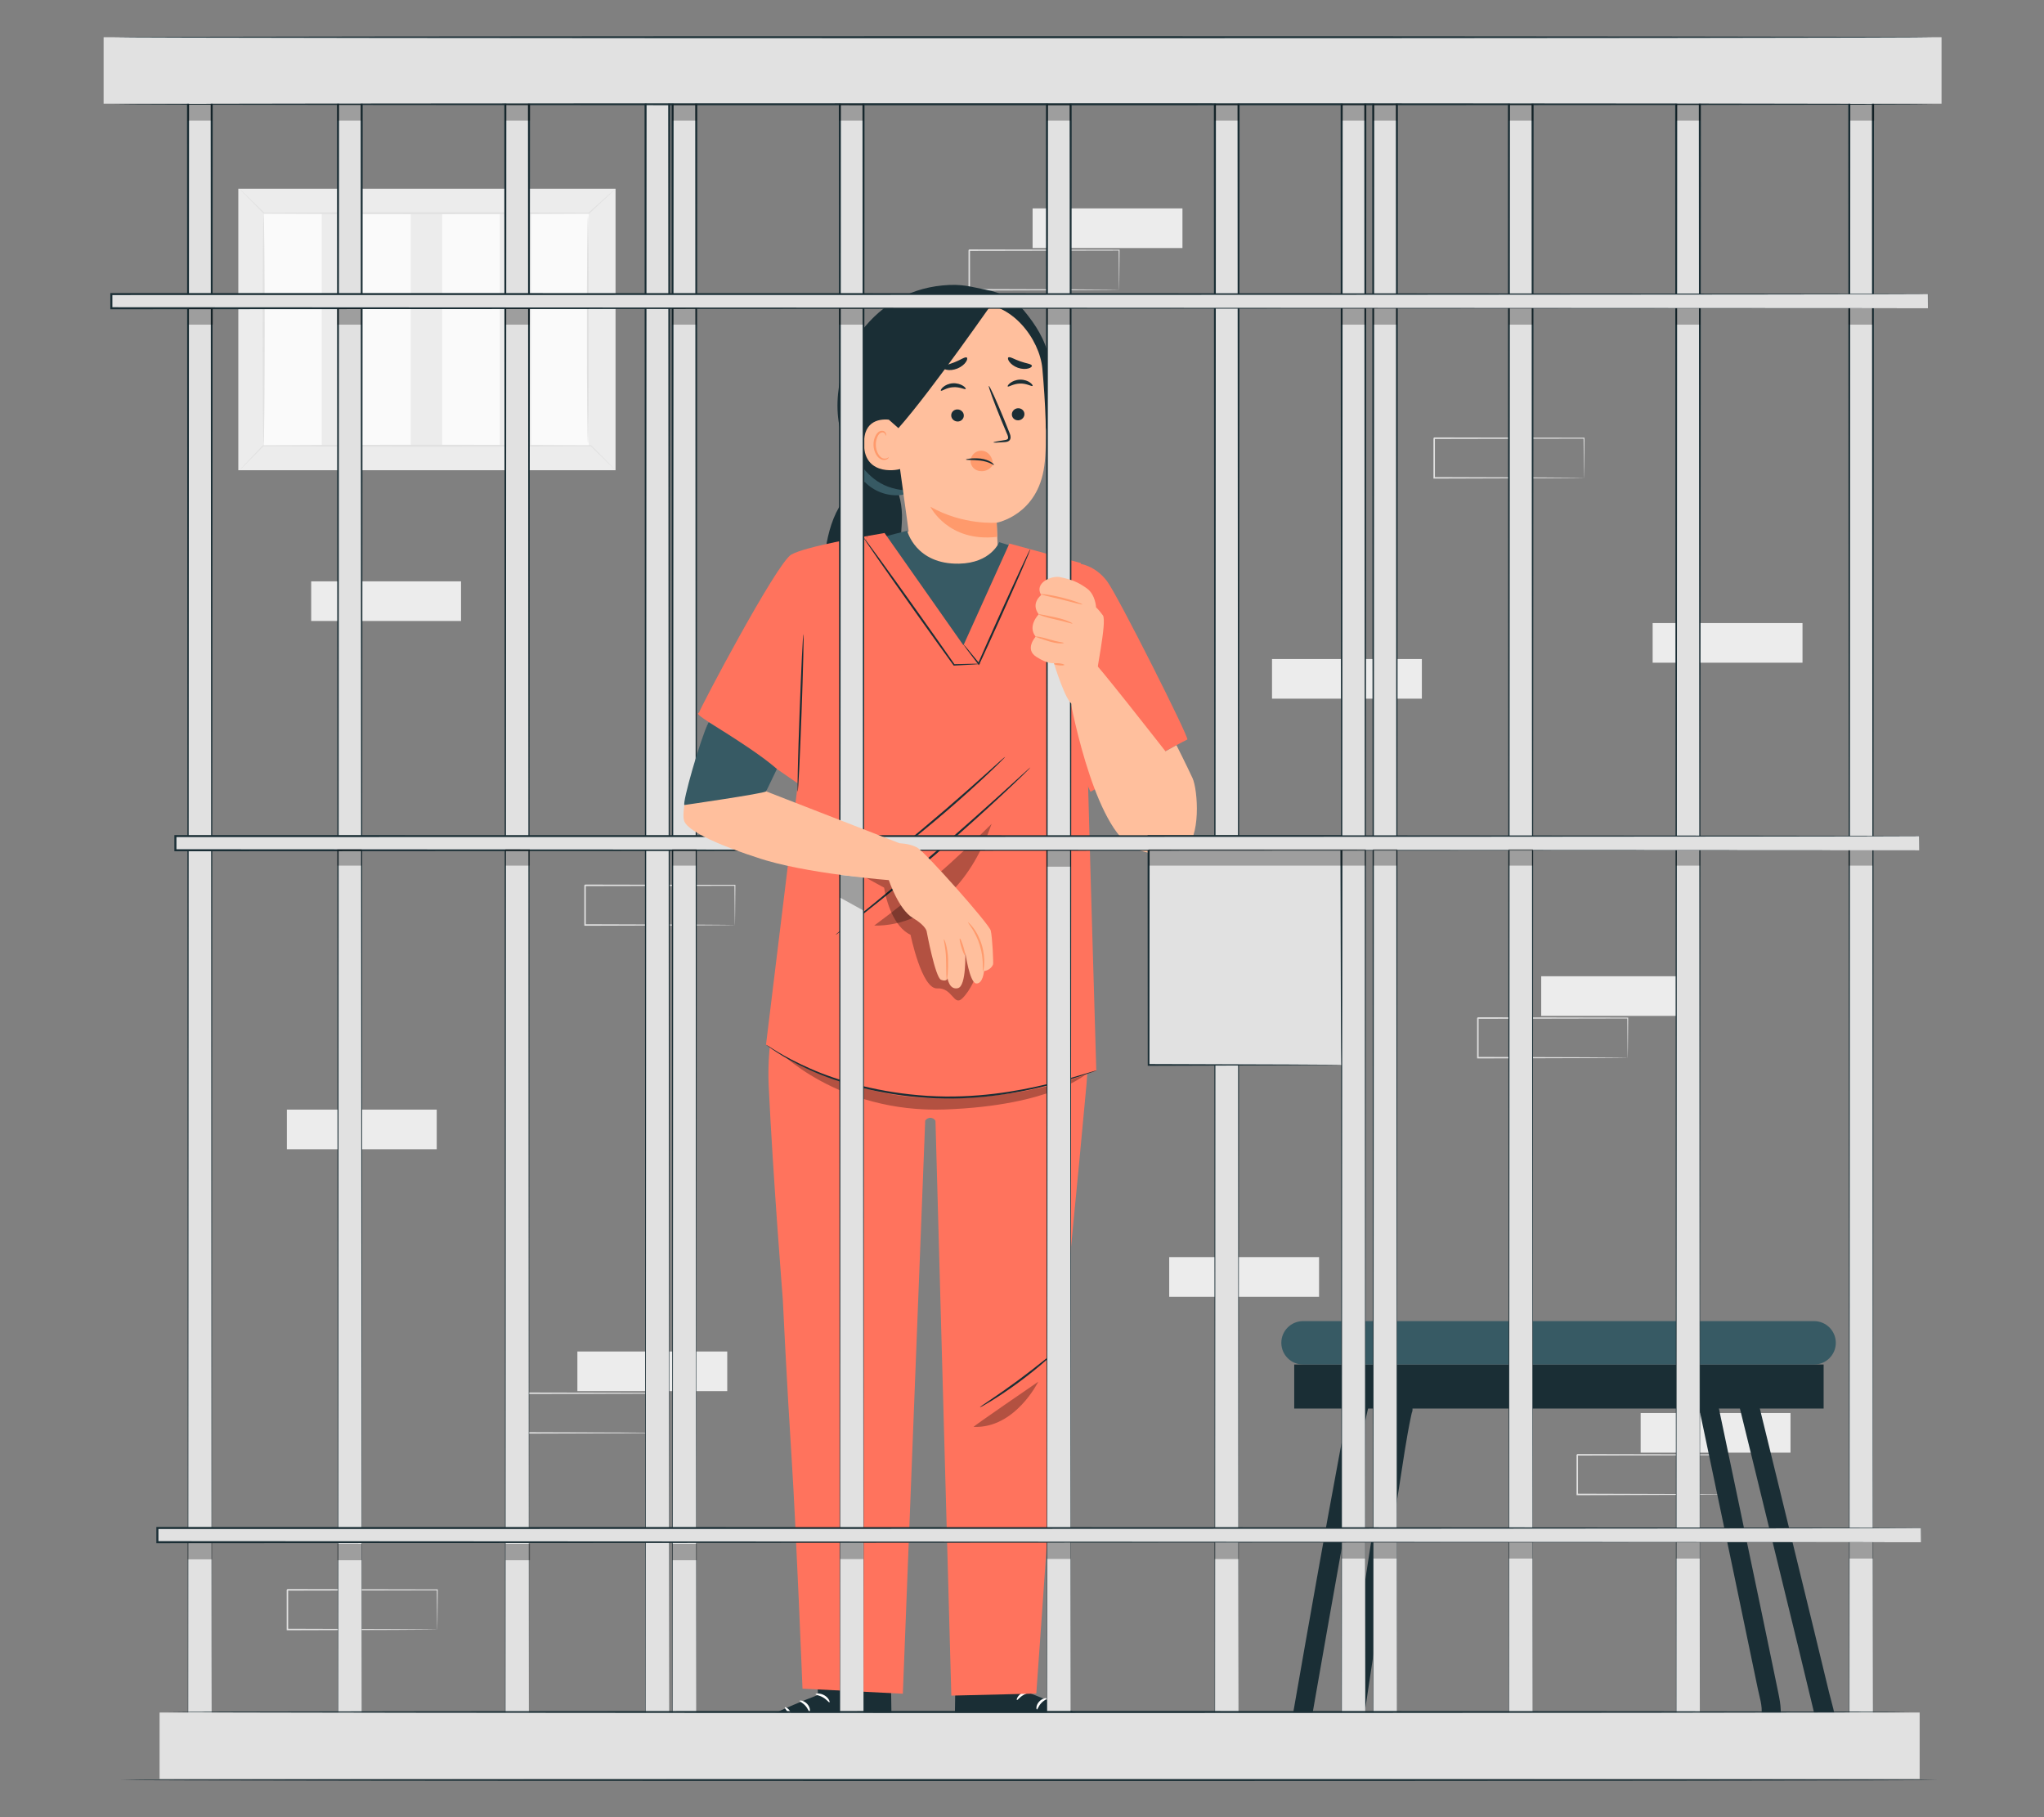 <?xml version="1.0" encoding="UTF-8"?>
<svg id="Layer_2" data-name="Layer 2" xmlns="http://www.w3.org/2000/svg" viewBox="0 0 540 480">
  <rect x="0" y="0" width="540" height="480" fill="#808080" stroke="none"/>
  <defs>
    <style>
      .cls-1 {
        fill: #ff735d;
      }

      .cls-1, .cls-2, .cls-3, .cls-4, .cls-5, .cls-6, .cls-7, .cls-8, .cls-9, .cls-10, .cls-11, .cls-12 {
        stroke-width: 0px;
      }

      .cls-2 {
        fill: #375a64;
      }

      .cls-3 {
        fill: #e1e1e1;
      }

      .cls-4 {
        fill: #ececec;
      }

      .cls-6, .cls-13 {
        opacity: .3;
      }

      .cls-7 {
        fill: none;
      }

      .cls-8 {
        fill: #1a2e35;
      }

      .cls-9 {
        fill: #fff;
      }

      .cls-10 {
        fill: #fafafa;
      }

      .cls-11 {
        fill: #ff9a6c;
      }

      .cls-12 {
        fill: #ffbf9d;
      }
    </style>
  </defs>
  <g id="Layer_2-2" data-name="Layer 2">
    <g>
      <g>
        <g>
          <rect class="cls-4" x="62.96" y="49.85" width="99.66" height="74.36"/>
          <rect class="cls-10" x="69.76" y="56.32" width="15.24" height="61.43"/>
          <rect class="cls-10" x="93.28" y="56.32" width="15.24" height="61.43"/>
          <rect class="cls-10" x="116.81" y="56.32" width="15.24" height="61.43"/>
          <rect class="cls-10" x="140.33" y="56.32" width="15.24" height="61.43"/>
          <path class="cls-3" d="m162.62,49.85s-.14.17-.45.47c-.33.32-.78.75-1.35,1.29-1.22,1.15-2.96,2.77-5.15,4.82l-.04.04h-.06c-9.39.07-25.02.11-42.7.11s-33.73-.05-43.12-.12h-.06s-.04-.04-.04-.04c-2-2.04-3.59-3.67-4.72-4.81-.52-.54-.93-.97-1.24-1.29-.28-.3-.42-.45-.41-.46,0,0,.17.13.46.41.32.31.75.72,1.29,1.24,1.15,1.12,2.77,2.72,4.81,4.71l-.11-.04c9.39-.07,25.2-.12,43.12-.12s33.3.04,42.7.11l-.1.04c2.22-2,3.99-3.59,5.24-4.71.59-.52,1.06-.93,1.4-1.23.32-.28.49-.41.5-.4Z"/>
          <path class="cls-3" d="m63.29,124.21s.12-.17.39-.46c.3-.32.69-.75,1.19-1.29,1.08-1.15,2.62-2.77,4.54-4.81l.04-.05h.06c9.41-.07,25.34-.12,43.39-.12s33.82.05,43.23.12h.06s.04.04.04.04c2,2.04,3.59,3.67,4.72,4.81.52.54.93.97,1.24,1.29.28.3.42.45.41.46,0,0-.17-.13-.46-.41-.32-.31-.75-.72-1.29-1.24-1.15-1.12-2.77-2.72-4.81-4.71l.11.04c-9.41.07-25.26.12-43.23.12s-33.98-.05-43.39-.12l.11-.05c-1.97,2-3.54,3.59-4.64,4.72-.52.52-.94.93-1.25,1.24-.29.28-.44.42-.45.41Z"/>
          <path class="cls-3" d="m69.65,117.14c-.15,0-.27-13.46-.27-30.05s.12-30.05.27-30.05.27,13.45.27,30.05-.12,30.05-.27,30.05Z"/>
          <path class="cls-3" d="m155.32,117.14c-.15,0-.27-13.46-.27-30.05s.12-30.05.27-30.05.27,13.45.27,30.05-.12,30.05-.27,30.05Z"/>
        </g>
        <g>
          <rect class="cls-4" x="407.17" y="257.87" width="39.59" height="10.47"/>
          <path class="cls-3" d="m430.02,279.38s0-.07-.01-.19c0-.14,0-.32-.01-.54,0-.49-.02-1.18-.03-2.06-.02-1.81-.04-4.41-.07-7.68l.12.12c-9.04.02-23.41.05-39.59.08.09-.09-.2.2.2-.2h0v.67s0,.67,0,.67c0,.45,0,.89,0,1.34,0,.89,0,1.77,0,2.64,0,1.75,0,3.47,0,5.15l-.2-.2c11.27.04,21.14.07,28.21.09,3.52.02,6.35.04,8.33.06.96.01,1.71.02,2.25.03.24,0,.44,0,.59.01.13,0,.2,0,.21.01s-.06,0-.18.01c-.15,0-.33,0-.56.01-.53,0-1.27.01-2.21.03-1.96.01-4.78.03-8.28.06-7.11.02-17.02.05-28.35.09h-.2s0-.2,0-.2c0-1.68,0-3.4,0-5.15,0-.87,0-1.76,0-2.64,0-.44,0-.89,0-1.34v-1.32h0v-.02h0c.4-.41.11-.11.2-.2,16.17.03,30.55.06,39.59.08h.12s0,.12,0,.12c-.03,3.31-.05,5.93-.07,7.76-.01.87-.02,1.55-.03,2.03,0,.21,0,.38-.01.52,0,.11,0,.17-.01.17Z"/>
        </g>
        <g>
          <rect class="cls-4" x="152.54" y="356.99" width="39.59" height="10.47"/>
          <path class="cls-3" d="m175.39,378.49s0-.07-.01-.19c0-.14,0-.32-.01-.54,0-.49-.02-1.18-.03-2.06-.02-1.81-.04-4.41-.07-7.68l.12.12c-9.04.02-23.41.05-39.59.08.09-.09-.2.2.2-.2h0v.67s0,.67,0,.67c0,.45,0,.89,0,1.34,0,.89,0,1.77,0,2.64,0,1.75,0,3.47,0,5.15l-.2-.2c11.27.04,21.14.07,28.21.09,3.52.02,6.35.04,8.33.06.96.01,1.71.02,2.25.03.24,0,.44,0,.59.01.13,0,.2,0,.21.01,0,0-.06,0-.18.01-.15,0-.33,0-.56.01-.53,0-1.27.01-2.21.03-1.96.01-4.78.03-8.28.06-7.11.02-17.02.05-28.35.09h-.2s0-.2,0-.2c0-1.68,0-3.4,0-5.15,0-.87,0-1.76,0-2.64,0-.44,0-.89,0-1.34v-.67s0-.34,0-.34v-.32h0v-.02h0c.4-.41.11-.11.2-.2,16.17.03,30.55.06,39.59.08h.12s0,.12,0,.12c-.03,3.31-.05,5.93-.07,7.76-.01.87-.02,1.55-.03,2.03,0,.21,0,.38-.01.52,0,.11,0,.17-.01.17Z"/>
        </g>
        <g>
          <rect class="cls-4" x="433.44" y="373.24" width="39.59" height="10.47"/>
          <path class="cls-3" d="m456.28,394.75s0-.07-.01-.19c0-.14,0-.32-.01-.54,0-.49-.02-1.18-.03-2.06-.02-1.81-.04-4.41-.07-7.68l.12.12c-9.04.02-23.41.05-39.59.08.09-.09-.2.2.2-.2h0v.67s0,.67,0,.67c0,.45,0,.89,0,1.34,0,.89,0,1.77,0,2.64,0,1.75,0,3.47,0,5.15l-.2-.2c11.27.04,21.14.07,28.21.09,3.52.02,6.35.04,8.33.06.96.01,1.71.02,2.25.03.24,0,.44,0,.59.01.13,0,.2,0,.21.01,0,0-.06,0-.18.01-.15,0-.33,0-.56.01-.53,0-1.27.01-2.21.03-1.96.01-4.78.03-8.28.06-7.11.02-17.02.05-28.35.09h-.2s0-.2,0-.2c0-1.68,0-3.4,0-5.15,0-.87,0-1.76,0-2.64,0-.44,0-.89,0-1.34v-1.32h0v-.02h0c.4-.41.11-.11.2-.2,16.17.03,30.55.06,39.59.08h.12s0,.12,0,.12c-.03,3.31-.05,5.93-.07,7.76-.01.87-.02,1.55-.03,2.03,0,.21,0,.38-.01.52,0,.11,0,.17-.01.17Z"/>
        </g>
        <g>
          <rect class="cls-4" x="272.8" y="55.05" width="39.59" height="10.47"/>
          <path class="cls-3" d="m295.65,76.55s0-.07-.01-.19c0-.14,0-.32-.01-.54,0-.49-.02-1.18-.03-2.06-.02-1.81-.04-4.41-.07-7.68l.12.12c-9.04.02-23.41.05-39.59.08.09-.09-.2.2.2-.2h0v.67s0,.67,0,.67c0,.45,0,.89,0,1.34,0,.89,0,1.77,0,2.64,0,1.75,0,3.47,0,5.15l-.2-.2c11.27.04,21.14.07,28.21.09,3.52.02,6.35.04,8.33.06.96.01,1.71.02,2.25.03.24,0,.44,0,.59.01.13,0,.2,0,.21.01,0,0-.06,0-.18.01-.15,0-.33,0-.56.01-.53,0-1.27.01-2.21.03-1.96.01-4.78.03-8.28.06-7.11.02-17.02.05-28.35.09h-.2s0-.2,0-.2c0-1.68,0-3.4,0-5.15,0-.87,0-1.76,0-2.64,0-.44,0-.89,0-1.34v-1.32h0v-.02h0c.4-.41.11-.11.2-.2,16.17.03,30.55.06,39.59.08h.12s0,.12,0,.12c-.03,3.31-.05,5.93-.07,7.76-.01.87-.02,1.55-.03,2.03,0,.21,0,.38-.01.52,0,.11,0,.17-.01.17Z"/>
        </g>
        <rect class="cls-4" x="436.61" y="164.58" width="39.59" height="10.47"/>
        <rect class="cls-4" x="336.05" y="174.08" width="39.59" height="10.47"/>
        <rect class="cls-4" x="75.79" y="293.1" width="39.59" height="10.47"/>
        <rect class="cls-4" x="82.21" y="153.56" width="39.59" height="10.47"/>
        <rect class="cls-4" x="308.89" y="332.06" width="39.59" height="10.47"/>
        <path class="cls-3" d="m418.48,126.22s0-.07-.01-.19c0-.14,0-.32-.01-.54,0-.49-.02-1.18-.03-2.06-.02-1.81-.04-4.41-.07-7.68l.12.12c-9.04.02-23.41.05-39.59.08.09-.09-.2.2.2-.2h0v.33s0,.34,0,.34v.67c0,.45,0,.89,0,1.34,0,.89,0,1.77,0,2.64,0,1.75,0,3.47,0,5.15l-.2-.2c11.27.04,21.14.07,28.21.09,3.52.02,6.35.04,8.33.06.96.01,1.71.02,2.25.03.24,0,.44,0,.59.01.13,0,.2,0,.21.01,0,0-.06,0-.18.01-.15,0-.33,0-.56.01-.53,0-1.27.01-2.21.03-1.96.01-4.78.03-8.28.06-7.11.02-17.02.05-28.35.09h-.2s0-.2,0-.2c0-1.68,0-3.4,0-5.15,0-.87,0-1.76,0-2.64,0-.44,0-.89,0-1.34v-.67s0-.34,0-.34v-.32h0v-.02h0c.4-.41.11-.11.2-.2,16.17.03,30.55.06,39.59.08h.12s0,.12,0,.12c-.03,3.31-.05,5.93-.07,7.76-.01.87-.02,1.55-.03,2.03,0,.21,0,.38-.01.52,0,.11,0,.17-.01.17Z"/>
        <path class="cls-3" d="m194.15,244.33s0-.07-.01-.19c0-.14,0-.32-.01-.54,0-.49-.02-1.18-.03-2.06-.02-1.81-.04-4.41-.07-7.68l.12.12c-9.04.02-23.41.05-39.59.08.09-.09-.2.2.2-.2h0v.33s0,.34,0,.34v.67c0,.45,0,.89,0,1.34,0,.89,0,1.77,0,2.64,0,1.75,0,3.47,0,5.15l-.2-.2c11.27.04,21.14.07,28.21.09,3.52.02,6.35.04,8.33.06.96.01,1.71.02,2.25.03.24,0,.44,0,.59.01.13,0,.2,0,.21.01,0,0-.06,0-.18.01-.15,0-.33,0-.56.01-.53,0-1.27.01-2.21.03-1.96.01-4.78.03-8.28.06-7.11.02-17.02.05-28.35.09h-.2s0-.2,0-.2c0-1.68,0-3.4,0-5.15,0-.87,0-1.76,0-2.64,0-.44,0-.89,0-1.34v-.67s0-.34,0-.34v-.32h0v-.02h0c.4-.41.11-.11.2-.2,16.17.03,30.55.06,39.59.08h.12s0,.12,0,.12c-.03,3.31-.05,5.93-.07,7.76-.01.87-.02,1.55-.03,2.03,0,.21,0,.38-.01.52,0,.11,0,.17-.01.17Z"/>
        <path class="cls-3" d="m115.52,430.42s0-.07-.01-.19c0-.14,0-.32-.01-.54,0-.49-.02-1.18-.03-2.06-.02-1.81-.04-4.41-.07-7.68l.12.12c-9.04.02-23.41.05-39.59.08.09-.09-.2.2.2-.2h0v.33s0,.34,0,.34v.67c0,.45,0,.89,0,1.34,0,.89,0,1.77,0,2.64,0,1.75,0,3.47,0,5.15l-.2-.2c11.27.04,21.14.07,28.21.09,3.52.02,6.35.04,8.33.06.96.01,1.71.02,2.25.03.24,0,.44,0,.59.01.13,0,.2,0,.21.01,0,0-.06,0-.18.01-.15,0-.33,0-.56.01-.53,0-1.27.01-2.21.03-1.96.01-4.78.03-8.28.06-7.11.02-17.02.05-28.35.09h-.2s0-.2,0-.2c0-1.68,0-3.4,0-5.15,0-.87,0-1.76,0-2.64,0-.44,0-.89,0-1.34v-.67s0-.34,0-.34v-.32h0v-.02h0c.4-.41.11-.11.2-.2,16.17.03,30.55.06,39.59.08h.12s0,.12,0,.12c-.03,3.31-.05,5.93-.07,7.76-.01.87-.02,1.55-.03,2.03,0,.21,0,.38-.01.52,0,.11,0,.17-.01.17Z"/>
        <path class="cls-8" d="m511.88,470.17c0,.15-107.49.27-240.06.27s-240.08-.12-240.08-.27,107.47-.27,240.08-.27,240.06.12,240.06.27Z"/>
        <g>
          <path class="cls-8" d="m358.94,366.75c-2.16.43-2.42,3.95-2.77,5.64-.77,3.67-1.47,7.35-2.17,11.04-2.14,11.36-4.18,22.73-6.21,34.11-2.01,11.27-3.99,22.55-5.96,33.83-.47,2.7-1.24,5.47-.73,8.21.69,3.68,3.54,6.56,6.93,7.91,2.63,1.05,5.52.81,8.3.82,2.49,0,4.99,0,7.48,0,12.87,0,25.75,0,38.62,0,14.07,0,28.15,0,42.22-.01,6.05,0,12.09,0,18.14,0,2.47,0,4.94,0,7.41,0,3.77,0,7.24-.91,10.18-3.35,2.76-2.3,4.48-5.79,4.52-9.4.03-2.77-.98-5.63-1.63-8.3-1.37-5.67-2.74-11.33-4.12-17-3.01-12.39-6.04-24.77-9.07-37.16-1.91-7.8-3.82-15.6-5.74-23.41-.09-.38-.19-.76-.28-1.14-.78-3.19-5.71-1.84-4.92,1.36,1.29,5.27,2.59,10.54,3.88,15.81,2.81,11.45,5.61,22.91,8.4,34.37,2.71,11.12,5.45,22.23,8.09,33.36.65,2.71.02,5.25-2.01,7.24-2.16,2.12-4.87,2.51-7.76,2.52-5.3,0-10.59,0-15.89,0-13.24,0-26.47.01-39.71.01-13.31,0-26.61,0-39.92,0-5.34,0-10.68,0-16.03,0-2.21,0-4.57.23-6.76-.05-2.63-.34-5.06-2.32-5.42-4.91-.27-1.93.52-4.34.86-6.3.42-2.4.84-4.8,1.26-7.19.98-5.57,1.96-11.15,2.94-16.72,2.06-11.64,4.13-23.27,6.27-34.9,1.34-7.29,2.52-14.67,4.28-21.88.07-.3.17-.6.24-.9.01-.06.1-.22.09-.27.13.55-1.32,1.54-1.68,1.61,1.35-.27,2.13-1.88,1.78-3.14-.39-1.41-1.78-2.05-3.14-1.78h0Z"/>
          <path class="cls-8" d="m369.98,369.6c-2.06.52-2.19,3.27-2.5,4.97-.57,3.12-1.08,6.26-1.59,9.39-1.59,9.8-3.1,19.61-4.6,29.43-1.57,10.27-3.12,20.54-4.66,30.82-.3,2-.6,4-.9,6-.46,3.06-.67,5.89.87,8.72,1.61,2.94,4.64,4.83,7.97,5.02,2.01.11,4.05.01,6.06.02,10.95.01,21.89,0,32.84,0,12.31,0,24.61,0,36.92-.01,5.07,0,10.14,0,15.21,0,2.62,0,5.24.16,7.71-.88,3.1-1.31,5.35-3.92,6.5-7.05,1.07-2.92.63-5.81.02-8.76-.46-2.23-.92-4.46-1.38-6.69-1.08-5.23-2.17-10.46-3.26-15.69-2.27-10.88-4.55-21.75-6.83-32.62-1.39-6.63-2.78-13.27-4.18-19.9-.07-.32-.14-.64-.2-.97-.68-3.21-5.6-1.85-4.92,1.36.94,4.45,1.87,8.91,2.81,13.36,2.07,9.85,4.13,19.69,6.19,29.54,2.13,10.16,4.25,20.33,6.35,30.5.44,2.13,1.24,4.49.96,6.68-.29,2.31-1.74,4.51-3.88,5.49-1.86.85-4.22.52-6.26.52-2.33,0-4.65,0-6.98,0-11.38,0-22.76.01-34.15.01-11.52,0-23.05,0-34.57,0-4.35,0-8.71,0-13.06-.01-2.18,0-4.06-.17-5.29-2.21-1.21-2-.72-3.73-.41-5.81,1.39-9.32,2.79-18.63,4.21-27.94,1.54-10.14,3.09-20.28,4.7-30.41.98-6.18,1.83-12.42,3.13-18.54.06-.26.13-.52.18-.79.01-.07.06-.16.07-.23,0,.48-1.11,1.47-1.7,1.62,3.19-.8,1.84-5.73-1.36-4.92h0Z"/>
          <rect class="cls-8" x="341.92" y="360.43" width="139.86" height="11.63"/>
          <path class="cls-2" d="m479.27,360.43h-135.03c-3.16,0-5.73-2.57-5.73-5.73h0c0-3.16,2.57-5.73,5.73-5.73h135.03c3.16,0,5.73,2.57,5.73,5.73h0c0,3.16-2.57,5.73-5.73,5.73Z"/>
        </g>
        <g>
          <g>
            <g>
              <path class="cls-8" d="m272.81,427.23l-1.14,19.86s20.74,7.78,20.91,11.47l-40.38-.73.45-31.02,20.16.42Z"/>
              <path class="cls-2" d="m252.2,457.83l.17-3.12,38.65,1.87s1.78.78,1.56,1.99l-40.38-.73Z"/>
              <path class="cls-9" d="m272.33,446.91c-.01.19-1,.26-1.98.84-1,.56-1.51,1.37-1.69,1.29-.18-.04.14-1.16,1.34-1.85,1.2-.7,2.38-.46,2.34-.28Z"/>
              <path class="cls-9" d="m276.53,448.66c.04.18-.82.49-1.5,1.27-.71.77-.9,1.62-1.09,1.61-.19.03-.3-1.08.57-2.04.86-.97,2.02-1.03,2.02-.85Z"/>
              <path class="cls-9" d="m278.84,453.55c-.18.04-.44-.91.09-1.93.52-1.03,1.46-1.42,1.54-1.26.11.16-.5.7-.92,1.55-.44.84-.51,1.63-.71,1.64Z"/>
            </g>
            <g>
              <path class="cls-8" d="m214.98,427.85l1.14,19.86s-20.74,7.78-20.91,11.47l40.38-.73-.45-31.02-20.16.42Z"/>
              <path class="cls-2" d="m235.59,458.45l-.17-3.12-38.65,1.87s-1.78.78-1.56,1.99l40.38-.73Z"/>
              <path class="cls-9" d="m215.46,447.53c.01.19,1,.26,1.98.84,1,.56,1.51,1.37,1.69,1.29.18-.04-.14-1.16-1.34-1.85-1.2-.7-2.38-.46-2.34-.28Z"/>
              <path class="cls-9" d="m211.26,449.28c-.04.18.82.49,1.5,1.27.71.77.9,1.62,1.09,1.61.19.03.3-1.08-.57-2.04-.86-.97-2.02-1.03-2.02-.85Z"/>
              <path class="cls-9" d="m208.95,454.17c.18.04.44-.91-.09-1.93-.52-1.03-1.46-1.42-1.54-1.26-.11.16.5.7.92,1.55.44.84.51,1.63.71,1.64Z"/>
            </g>
            <path class="cls-1" d="m278.33,240.51l-33.71,1.89v-.35s-30.65.33-30.65.33c0,0-12.02,20.61-10.89,44.45,1.13,23.84,3.72,56.3,3.72,56.3,0,0,1.05,22.15,2.37,42.59,1.13,17.4,2.84,60.33,2.84,60.33l26.51,1.34,5.91-151.43.27-.26c.69-.65,1.8-.55,2.35.22l.09.13,4.19,151.84,22.45-.54s2.48-34.67,3.76-53.95c1.36-20.42,2.96-38.9,2.96-38.9,0,0,4.39-44.38,6.55-68.16,2.16-23.78-8.75-45.82-8.75-45.82Z"/>
            <path class="cls-6" d="m204.93,276.89c.38.44,16.37,17.19,44.73,16.17,28.35-1.02,37.45-9.49,37.45-9.49,0,0-14.71,6.79-38.85,6.35-24.14-.44-43.32-13.03-43.32-13.03Z"/>
            <path class="cls-8" d="m278.6,357.17s-.21.28-.66.71c-.45.43-1.11,1.04-1.95,1.77-1.67,1.47-4.05,3.42-6.78,5.43-2.73,2.02-5.3,3.71-7.19,4.88-.95.58-1.72,1.04-2.27,1.34-.54.3-.85.45-.87.42-.04-.07,1.1-.83,2.94-2.08,1.84-1.24,4.36-2.99,7.08-4.99,2.72-2.01,5.13-3.91,6.86-5.29,1.73-1.39,2.8-2.25,2.85-2.2Z"/>
          </g>
          <g>
            <path class="cls-8" d="m241.19,169.4c-.32-2.32-2.68-3.96-3-6.28-.31-2.23,1.35-4.22,1.95-6.4,1.07-3.92-1.38-7.87-1.96-11.9-.41-2.89.16-5.83.11-8.75-.03-1.88-.32-3.77-.86-5.57l-8.77-3.36c-3.97,1.95-6.81,5.74-8.45,9.85-1.65,4.11-2.24,8.55-2.73,12.95-.5,4.4-.93,8.84-2.28,13.06-.54,1.68-1.23,3.33-1.5,5.07-.27,1.74-.08,3.65.99,5.06,1.48,1.93,4.15,2.4,6.56,2.63,4.16.39,8.36.48,12.5-.1,1.79-.25,3.61-.65,5.1-1.67,1.49-1.02,2.58-2.79,2.34-4.58Z"/>
            <g>
              <g>
                <path class="cls-2" d="m238.6,127.93c-1.74-1.67-3.92-2.86-6.26-3.46-.79-.49-1.63-.95-2.55-1.02-1.02-.07-2.17.51-2.35,1.52-.16.86.41,1.69,1.01,2.32,2.39,2.49,5.95,3.82,9.39,3.49.58-.05,1.23-.2,1.52-.71.41-.71-.17-1.58-.76-2.14Z"/>
                <path class="cls-8" d="m226.51,88.92c5.37-7.77,13.04-12.61,22.45-13.52,5.31-.52,7.6.41,11.51,1.13,3.91.72,7.53,2.49,10.08,5.55,3.02,3.63,5.65,7.75,6.54,12.38.92,4.76.93,11.62-.11,16.35-1.78,8.08-3.16,8.96-5.68,13.1l-7.85,2.02c-6.76.78-18.73,4.48-25.46,3.47-6.73-1.01-9.5-4.86-13.5-10.35-5.56-7.64-3.35-22.36,2.03-30.13Z"/>
              </g>
              <path class="cls-12" d="m268.44,145.4l-4.89-1.46-.24-5.87s10.86-1.95,12.58-14.99c.86-6.48.26-17.06-.51-25.7-.69-7.78-8.18-17.84-17.8-17.09l-4.31-.15-15.83,7.82c-2.35.31-4.08,2.37-3.97,4.74l6.59,47.71-7.27,2.11s14.21,30.98,23.63,25.53c9.43-5.45,12.03-22.64,12.03-22.64Z"/>
              <path class="cls-2" d="m239.66,140.18s2.21,8.94,13.72,8.71c8.45-.17,10.59-5.68,10.59-5.68l6.52,1.99s-3.07,25.06-13.44,26.22c-10.36,1.16-24.29-29.44-24.29-29.44l6.88-1.79Z"/>
              <path class="cls-11" d="m256.41,121.64c.03-.68.36-1.31.81-1.76.89-.9,2.29-1.09,3.37-.47,1.08.62,1.79,2.03,1.7,3.39h0c-.51.84-1.35,1.44-2.32,1.61-.15.03-.3.04-.46.05-.74.04-1.51-.15-2.12-.65-.61-.5-1.03-1.33-.99-2.17Z"/>
              <path class="cls-8" d="m270.64,109.3c.05.88-.65,1.65-1.56,1.72-.92.07-1.7-.58-1.76-1.46-.05-.88.65-1.65,1.56-1.72.92-.07,1.71.58,1.76,1.46Z"/>
              <path class="cls-8" d="m272.79,101.94c-.2.22-1.49-.68-3.28-.63-1.79.03-3.08.98-3.28.77-.1-.09.1-.49.66-.92.55-.43,1.5-.86,2.62-.88,1.12-.02,2.07.36,2.62.77.56.41.76.8.66.9Z"/>
              <path class="cls-8" d="m262.45,116.86c-.01-.1,1.1-.32,2.9-.6.46-.06.89-.16.96-.48.1-.33-.1-.82-.34-1.35-.46-1.1-.94-2.24-1.45-3.45-2.01-4.91-3.48-8.96-3.28-9.03.2-.08,1.99,3.84,4,8.75.48,1.21.95,2.37,1.39,3.47.19.52.5,1.1.28,1.79-.11.35-.44.6-.74.69-.29.1-.55.11-.77.13-1.82.14-2.94.18-2.95.08Z"/>
              <path class="cls-11" d="m263.32,138.05s-8.73.79-17.52-4.19c0,0,4.68,9.49,17.66,7.94l-.14-3.75Z"/>
              <path class="cls-8" d="m266.39,94.41c.45-.28,1.6.52,3.13,1.03,1.51.56,2.92.64,3.09,1.14.07.24-.26.56-.94.75-.68.19-1.71.19-2.75-.18-1.04-.37-1.85-1.01-2.25-1.58-.42-.57-.47-1.03-.26-1.17Z"/>
              <path class="cls-8" d="m251.3,109.76c.02.88.79,1.58,1.71,1.58.92,0,1.64-.73,1.62-1.61-.02-.88-.79-1.59-1.71-1.58-.92,0-1.65.73-1.62,1.61Z"/>
              <path class="cls-8" d="m248.58,103.2c.22.2,1.42-.81,3.21-.92,1.79-.13,3.16.7,3.34.47.09-.1-.15-.48-.74-.86-.59-.38-1.58-.72-2.69-.65-1.11.08-2.03.55-2.54,1-.52.46-.69.86-.58.95Z"/>
              <path class="cls-8" d="m255.41,94.44c-.47-.26-1.62.62-3.17,1.22-1.53.65-2.97.82-3.13,1.33-.06.24.29.55,1,.69.7.15,1.76.09,2.82-.34,1.06-.43,1.86-1.12,2.25-1.72.4-.6.44-1.06.22-1.19Z"/>
              <path class="cls-12" d="m237.44,114.23c-.03-.97-1.21-3.22-2.17-3.34-2.56-.33-7.16,0-7.03,6.47.17,8.85,9.73,6.69,9.74,6.43,0-.2-.45-6.22-.55-9.56Z"/>
              <path class="cls-11" d="m234.78,120.77s-.15.11-.41.24c-.25.12-.69.21-1.15.05-.94-.33-1.76-1.79-1.83-3.39-.04-.81.12-1.58.39-2.22.26-.65.67-1.11,1.14-1.21.47-.12.81.16.92.4.12.25.07.42.12.44.03.02.19-.15.11-.52-.04-.18-.15-.38-.36-.55-.22-.17-.53-.25-.86-.21-.68.06-1.28.7-1.59,1.4-.34.71-.53,1.57-.49,2.48.09,1.78,1.04,3.43,2.33,3.78.63.15,1.14-.05,1.41-.26.27-.22.31-.42.28-.44Z"/>
              <path class="cls-8" d="m234.92,110.95l2.43,2.14c8.92-10.03,25.95-34.73,25.01-33.26,0,0-6.85-2.19-13.94-.38-7.09,1.81-20.45,6.5-19.55,14.96.9,8.46,6.06,16.54,6.06,16.54Z"/>
            </g>
            <path class="cls-8" d="m262.61,122.81c-.05.06-.41-.18-1.03-.46-.62-.28-1.52-.56-2.56-.69-2.08-.23-3.83-.1-3.84-.28,0-.11,1.71-.48,3.91-.25,1.09.14,2.05.5,2.66.88.62.38.9.74.86.79Z"/>
            <path class="cls-1" d="m229.13,141.59s-16.17,2.7-20.07,4.89c-3.89,2.19-24.61,41.52-24.37,41.76.06.06-1.2-.04,1.11,1.52,7.53,5.12,26.55,18.27,26.55,18.27l16.77-66.45Z"/>
            <path class="cls-1" d="m285.14,148.89s4.12.36,7.35,4.66c2.85,3.81,21.85,41.57,21.19,41.79-.66.22-25.59,13.8-25.59,13.8l-4.76-10.29,1.82-49.97Z"/>
            <path class="cls-1" d="m229.13,141.59l4.56-.8,20.84,29.67,12.14-26.89,18.88,5.16s1.3,23.14,1.3,33.55c0,7.53,2.78,100.49,2.78,100.49,0,0-19.01,8.08-43.63,7.35-24.63-.74-43.63-14.15-43.63-14.15l9.87-80.89,16.89-53.49Z"/>
            <path class="cls-8" d="m272.2,145.08s-.16.54-.55,1.46c-.43,1.01-.99,2.33-1.67,3.91-1.43,3.29-3.44,7.83-5.69,12.83-2.12,4.7-4.07,8.98-5.54,12.14l-.14.3-.19-.26c-1.17-1.54-2.14-2.82-2.88-3.79-.67-.9-1.03-1.42-1-1.44.03-.02.44.44,1.17,1.3.77.95,1.79,2.19,3.01,3.68l-.33.04c1.39-3.2,3.3-7.49,5.42-12.2,2.25-5,4.32-9.51,5.83-12.76.74-1.56,1.35-2.85,1.82-3.84.44-.9.7-1.39.73-1.38Z"/>
            <path class="cls-8" d="m259.14,175.34s-.17.04-.49.07c-.38.03-.85.06-1.41.11-1.31.07-3.06.17-5.18.29h-.1s-.06-.08-.06-.08c-2.58-3.54-6.1-8.45-9.97-13.89-3.87-5.45-7.35-10.39-9.85-13.99-1.2-1.75-2.19-3.2-2.94-4.27-.31-.47-.56-.86-.78-1.18-.17-.27-.26-.42-.24-.43.02-.01.13.12.33.37.23.31.52.67.86,1.12.78,1.05,1.81,2.46,3.07,4.18,2.58,3.54,6.11,8.45,9.98,13.9,3.87,5.44,7.35,10.38,9.84,13.98l-.16-.08c2.13-.05,3.88-.09,5.19-.12.56,0,1.03,0,1.41,0,.32,0,.49.02.49.03Z"/>
            <path class="cls-8" d="m212.26,167.5s.05.59.04,1.64c-.02,1.15-.05,2.65-.08,4.47-.09,3.77-.25,8.97-.46,14.72-.21,5.75-.43,10.95-.61,14.72-.1,1.81-.18,3.31-.25,4.46-.07,1.05-.13,1.63-.16,1.63-.04,0-.05-.58-.04-1.64.02-1.15.05-2.65.08-4.46.09-3.77.25-8.98.46-14.73.21-5.75.43-10.96.61-14.72.1-1.81.18-3.31.25-4.46.07-1.05.13-1.63.16-1.63Z"/>
            <path class="cls-8" d="m285.71,161.31s.19.58.44,1.65c.25,1.07.57,2.63.91,4.57.69,3.87,1.39,9.27,1.67,15.27.27,6,.07,11.44-.25,15.36-.16,1.96-.33,3.54-.48,4.63-.15,1.09-.25,1.69-.28,1.68-.04,0,0-.61.08-1.71.09-1.09.2-2.68.31-4.63.23-3.91.37-9.33.1-15.31-.28-5.97-.92-11.35-1.51-15.23-.29-1.94-.55-3.5-.74-4.58-.19-1.08-.27-1.68-.23-1.69Z"/>
            <path class="cls-8" d="m220.75,246.93s.16-.17.51-.47c.39-.32.9-.74,1.53-1.26,1.38-1.12,3.3-2.68,5.65-4.58,4.76-3.87,11.3-9.26,18.41-15.37,7.1-6.11,13.42-11.76,17.97-15.88,2.24-2.03,4.06-3.69,5.38-4.89.61-.54,1.1-.98,1.47-1.32.34-.3.53-.45.54-.43.01.01-.15.19-.46.51-.36.36-.83.82-1.4,1.39-1.23,1.2-3.02,2.92-5.27,5.02-4.48,4.2-10.77,9.9-17.87,16.01-7.11,6.11-13.69,11.46-18.52,15.26-2.41,1.9-4.38,3.42-5.75,4.45-.65.49-1.18.88-1.59,1.18-.37.26-.56.4-.58.38Z"/>
            <path class="cls-8" d="m233.47,227.48s.42-.42,1.25-1.11c.9-.74,2.08-1.71,3.5-2.88,2.96-2.43,7.03-5.8,11.46-9.6,4.43-3.81,8.37-7.32,11.22-9.88,1.37-1.23,2.51-2.25,3.37-3.03.8-.71,1.26-1.09,1.28-1.06.03.03-.38.46-1.14,1.21-.76.76-1.87,1.84-3.26,3.15-2.78,2.63-6.69,6.2-11.13,10.01-4.43,3.81-8.55,7.14-11.57,9.49-1.51,1.18-2.74,2.12-3.61,2.75-.86.63-1.35.97-1.37.94Z"/>
            <path class="cls-8" d="m289.65,282.77s-.07.04-.21.1c-.18.07-.39.14-.65.24-.57.2-1.41.51-2.5.86-2.18.73-5.36,1.71-9.35,2.72-7.94,2.02-19.29,4.11-31.88,3.32-12.57-.77-23.68-3.97-31.16-7.4-3.75-1.69-6.66-3.34-8.59-4.6-.98-.6-1.69-1.15-2.19-1.49-.22-.16-.41-.3-.56-.41-.12-.09-.18-.15-.18-.15s.08.03.21.11c.16.1.35.22.59.36.52.31,1.24.83,2.24,1.4,1.95,1.2,4.88,2.79,8.63,4.43,7.48,3.32,18.54,6.44,31.04,7.21,12.51.78,23.81-1.22,31.75-3.15,3.99-.97,7.18-1.89,9.38-2.56,1.06-.32,1.91-.58,2.53-.77.26-.08.48-.14.66-.19.15-.04.23-.06.23-.05Z"/>
            <g class="cls-13">
              <path class="cls-5" d="m230.96,244.49c7.32.15,14.44-3.23,19.72-8.29,5.29-5.06,8.87-11.69,11.3-18.59-9.92,9.88-19.76,18.58-31.03,26.88Z"/>
            </g>
            <path class="cls-6" d="m228.15,231.47c-.11-.01,5.42,3,5.42,3,.55,3.49,2.48,10.33,6.99,12.46,0,0,2.95,14.4,7.03,14.15,4.08-.25,4.38,4.86,6.65,2.63s3.55-5.83,3.55-5.83l-8.41-22.09-14.01-4.32h-7.23Z"/>
          </g>
          <path class="cls-6" d="m257.22,376.9c-.34-.01,17.08-11.93,17.08-11.93,0,0-6.11,12.41-17.08,11.93Z"/>
          <path class="cls-12" d="m315.01,205.45c-1.48-3.2-4.2-8.61-4.2-8.61l-2.91,1.61s-19.72-25.27-19.72-24.35l-5.84,8.8s.04.23.12.65c.93,5.02,7.38,37.6,18.24,40.91,0,0,7.51,2.96,12.08,0,4.57-2.96,3.72-15.81,2.24-19.01Z"/>
        </g>
        <g>
          <g>
            <rect class="cls-3" x="89.3" y="23.65" width="6.25" height="437.42"/>
            <path class="cls-8" d="m95.55,461.06c0-2.91-.12-195.26-.27-437.42l.27.27c-1.97,0-4.1,0-6.23,0h-.02l.27-.27c-.12,223.79-.21,408.77-.23,437.42l-.04-.04c4.69.03,6,.04,6.25.04-.25,0-1.56,0-6.25.04h-.04s0-.04,0-.04c-.01-28.65-.11-213.62-.23-437.42v-.27s.27,0,.27,0h6.52v.27c-.15,242.15-.26,434.5-.27,437.42Z"/>
          </g>
          <g>
            <rect class="cls-3" x="49.68" y="23.65" width="6.25" height="437.42"/>
            <path class="cls-8" d="m55.93,461.06c0-2.91-.12-195.26-.27-437.42l.27.27c-1.97,0-4.1,0-6.23,0h-.02l.27-.27c-.12,223.79-.21,408.77-.23,437.42l-.04-.04c4.69.03,6,.04,6.25.04-.25,0-1.56,0-6.25.04h-.04s0-.04,0-.04c-.02-28.65-.11-213.62-.23-437.42v-.27s.27,0,.27,0h6.52v.27c-.15,242.15-.26,434.5-.27,437.42Z"/>
          </g>
          <g>
            <rect class="cls-3" x="133.49" y="23.65" width="6.25" height="437.42"/>
            <path class="cls-8" d="m139.75,461.06c0-2.91-.12-195.26-.27-437.42l.27.27c-1.97,0-4.1,0-6.23,0h-.02l.27-.27c-.12,223.79-.21,408.77-.23,437.42l-.04-.04c4.69.03,6,.04,6.25.04-.25,0-1.56,0-6.25.04h-.04s0-.04,0-.04c-.02-28.65-.11-213.62-.23-437.42v-.27s.27,0,.27,0h6.52v.27c-.15,242.15-.26,434.5-.27,437.42Z"/>
          </g>
          <g>
            <rect class="cls-3" x="177.69" y="23.65" width="6.25" height="437.42"/>
            <path class="cls-8" d="m183.94,461.06c0-2.91-.12-195.26-.27-437.42l.27.27c-1.97,0-4.1,0-6.23,0h-.02l.27-.27c-.12,223.79-.21,408.77-.23,437.42l-.04-.04c4.69.03,6,.04,6.25.04-.25,0-1.56,0-6.25.04h-.04s0-.04,0-.04c-.01-28.65-.11-213.62-.23-437.42v-.27s.27,0,.27,0h6.52v.27c-.15,242.15-.26,434.5-.27,437.42Z"/>
          </g>
          <g>
            <rect class="cls-3" x="221.88" y="23.65" width="6.25" height="437.42"/>
            <path class="cls-8" d="m228.13,461.06c0-2.91-.12-195.26-.27-437.42l.27.27c-1.97,0-4.1,0-6.23,0h-.02l.27-.27c-.12,223.79-.21,408.77-.23,437.42l-.04-.04c4.69.03,6,.04,6.25.04-.25,0-1.56,0-6.25.04h-.04s0-.04,0-.04c-.02-28.65-.11-213.62-.23-437.42v-.27s.27,0,.27,0h6.52v.27c-.15,242.15-.26,434.5-.27,437.42Z"/>
          </g>
          <path class="cls-6" d="m221.88,231.07s0,6,0,6l6.23,3.44s.06-9.41.04-9.04c-.02.37-6.27-.4-6.27-.4Z"/>
          <g>
            <rect class="cls-3" x="276.6" y="23.65" width="6.25" height="437.42"/>
            <path class="cls-8" d="m282.85,461.06c0-2.91-.12-195.26-.27-437.42l.27.27c-1.97,0-4.1,0-6.23,0h-.02l.27-.27c-.12,223.79-.21,408.77-.23,437.42l-.04-.04c4.69.03,6,.04,6.25.04-.25,0-1.56,0-6.25.04h-.04s0-.04,0-.04c-.01-28.65-.11-213.62-.23-437.42v-.27s.27,0,.27,0h6.52v.27c-.15,242.15-.26,434.5-.27,437.42Z"/>
          </g>
          <g>
            <rect class="cls-3" x="320.96" y="23.65" width="6.25" height="437.42"/>
            <path class="cls-8" d="m327.21,461.06c0-2.91-.12-195.26-.27-437.42l.27.27c-1.97,0-4.1,0-6.23,0h-.02l.27-.27c-.12,223.79-.21,408.77-.23,437.42l-.04-.04c4.69.03,6,.04,6.25.04-.25,0-1.56,0-6.25.04h-.04s0-.04,0-.04c-.01-28.65-.11-213.62-.23-437.42v-.27s.27,0,.27,0h6.52v.27c-.15,242.15-.26,434.5-.27,437.42Z"/>
          </g>
          <g>
            <rect class="cls-3" x="354.45" y="23.65" width="6.25" height="437.42"/>
            <path class="cls-8" d="m360.7,461.06c0-2.91-.12-195.26-.27-437.42l.27.27c-1.97,0-4.1,0-6.23,0h-.02l.27-.27c-.12,223.79-.21,408.77-.23,437.42l-.04-.04c4.69.03,6,.04,6.25.04-.25,0-1.56,0-6.25.04h-.04s0-.04,0-.04c-.01-28.65-.11-213.62-.23-437.42v-.27s.27,0,.27,0h6.52v.27c-.15,242.15-.26,434.5-.27,437.42Z"/>
          </g>
          <g>
            <rect class="cls-3" x="362.79" y="23.65" width="6.25" height="437.42"/>
            <path class="cls-8" d="m369.04,461.06c0-2.91-.12-195.26-.27-437.42l.27.27c-1.97,0-4.1,0-6.23,0h-.02l.27-.27c-.12,223.79-.21,408.77-.23,437.42l-.04-.04c4.69.03,6,.04,6.25.04-.25,0-1.56,0-6.25.04h-.04s0-.04,0-.04c-.01-28.65-.11-213.62-.23-437.42v-.27s.27,0,.27,0h6.52v.27c-.15,242.15-.26,434.5-.27,437.42Z"/>
          </g>
          <g>
            <rect class="cls-3" x="170.55" y="23.65" width="6.25" height="437.42"/>
            <path class="cls-8" d="m176.8,461.06c0-2.91-.12-195.26-.27-437.42l.27.27c-1.97,0-4.1,0-6.23,0h-.02l.27-.27c-.12,223.79-.21,408.77-.23,437.42l-.04-.04c4.69.03,6,.04,6.25.04-.25,0-1.56,0-6.25.04h-.04s0-.04,0-.04c-.01-28.65-.11-213.62-.23-437.42v-.27s.27,0,.27,0h6.52v.27c-.15,242.15-.26,434.5-.27,437.42Z"/>
          </g>
          <g>
            <rect class="cls-3" x="398.64" y="23.65" width="6.25" height="437.42"/>
            <path class="cls-8" d="m404.89,461.06c0-2.91-.12-195.26-.27-437.42l.27.27c-1.97,0-4.1,0-6.23,0h-.02l.27-.27c-.12,223.79-.21,408.77-.23,437.42l-.04-.04c4.69.03,6,.04,6.25.04-.25,0-1.56,0-6.25.04h-.04s0-.04,0-.04c-.02-28.65-.11-213.62-.23-437.42v-.27s.27,0,.27,0h6.52v.27c-.15,242.15-.26,434.5-.27,437.42Z"/>
          </g>
          <g>
            <rect class="cls-3" x="442.83" y="23.65" width="6.25" height="437.42"/>
            <path class="cls-8" d="m449.08,461.06c0-2.91-.12-195.26-.27-437.42l.27.27c-1.97,0-4.1,0-6.23,0h-.02l.27-.27c-.12,223.79-.21,408.77-.23,437.42l-.04-.04c4.69.03,6,.04,6.25.04-.25,0-1.56,0-6.25.04h-.04s0-.04,0-.04c-.02-28.65-.11-213.62-.23-437.42v-.27s.27,0,.27,0h6.52v.27c-.15,242.15-.26,434.5-.27,437.42Z"/>
          </g>
          <rect class="cls-6" x="442.73" y="224.32" width="6.46" height="4.33"/>
          <g>
            <rect class="cls-3" x="488.56" y="23.65" width="6.25" height="437.42"/>
            <path class="cls-8" d="m494.81,461.06c0-2.91-.12-195.26-.27-437.42l.27.27c-1.97,0-4.1,0-6.23,0h-.02l.27-.27c-.12,223.79-.21,408.77-.23,437.42l-.04-.04c4.69.03,6,.04,6.25.04-.25,0-1.56,0-6.25.04h-.04s0-.04,0-.04c-.01-28.65-.11-213.62-.23-437.42v-.27s.27,0,.27,0h6.52v.27c-.15,242.15-.26,434.5-.27,437.42Z"/>
          </g>
          <rect class="cls-6" x="488.33" y="224.32" width="6.46" height="4.33"/>
          <g>
            <rect class="cls-3" x="27.37" y="9.83" width="485.56" height="17.55"/>
            <path class="cls-8" d="m510.43,27.54c0,.15-107.49.27-240.06.27s-240.08-.12-240.08-.27,107.47-.27,240.08-.27,240.06.12,240.06.27Z"/>
            <path class="cls-8" d="m510.43,9.83c0,.15-107.49.27-240.06.27s-240.08-.12-240.08-.27,107.47-.27,240.08-.27,240.06.12,240.06.27Z"/>
          </g>
          <g>
            <rect class="cls-3" x="42.15" y="452.37" width="464.99" height="17.55" transform="translate(549.3 922.28) rotate(180)"/>
            <path class="cls-8" d="m44.55,452.21c0-.15,102.94-.27,229.89-.27s229.91.12,229.91.27-102.92.27-229.91.27-229.89-.12-229.89-.27Z"/>
          </g>
          <g>
            <rect class="cls-3" x="41.58" y="403.62" width="465.9" height="3.75"/>
            <path class="cls-8" d="m507.47,407.37c0-.14,0-.56-.02-3.75l.02.02c-17.01.14-219.27.24-465.87.24h-.02l.27-.27v3.75l-.27-.27c257.69.15,462.97.26,465.9.27-2.92,0-208.21.12-465.9.27h-.27s0-.27,0-.27v-4.01h.29c246.61,0,448.86.11,465.87.24h.02s0,.02,0,.02c-.02,3.19-.02,3.6-.02,3.75Z"/>
          </g>
          <g>
            <rect class="cls-3" x="303.42" y="220.86" width="50.92" height="60.43"/>
            <path class="cls-8" d="m354.35,281.28s0-.1-.01-.3c0-.21,0-.49-.01-.85,0-.76-.02-1.86-.03-3.28-.01-2.88-.04-7.06-.06-12.36-.03-10.61-.07-25.68-.12-43.64l.24.24c-15.06,0-32.47.02-50.92.03h0l.27-.27c-.02,22.32-.03,43.1-.04,60.43l-.22-.22c15.3.05,28,.09,36.9.12,4.44.02,7.93.04,10.34.06,1.18.01,2.09.02,2.73.03.62,0,.95.02.95.02,0,0-.3.02-.91.02-.63,0-1.53.01-2.69.03-2.39.01-5.87.03-10.29.06-8.93.03-21.68.07-37.04.12h-.22s0-.22,0-.22c-.01-17.33-.03-38.11-.04-60.43v-.27s.27,0,.27,0h0c18.45.01,35.85.02,50.92.03h.24s0,.24,0,.24c-.05,18.02-.09,33.15-.12,43.79-.03,5.28-.05,9.44-.06,12.31-.01,1.4-.02,2.48-.03,3.24,0,.35-.01.62-.01.82,0,.18,0,.27-.01.27Z"/>
          </g>
          <g>
            <rect class="cls-3" x="46.33" y="220.86" width="460.69" height="3.75"/>
            <path class="cls-8" d="m507.02,224.6c0-.14,0-.57-.02-3.75l.02.02c-17.01.14-216.93.24-460.66.24h-.02l.27-.27v3.75l-.27-.27c254.81.15,457.76.26,460.69.27-2.92,0-205.87.12-460.69.27h-.27s0-.27,0-.27v-4.01h.29c243.73,0,443.65.11,460.66.24h.02s0,.02,0,.02c-.02,3.18-.02,3.6-.02,3.75Z"/>
          </g>
          <g>
            <rect class="cls-3" x="29.42" y="77.67" width="479.91" height="3.75"/>
            <path class="cls-8" d="m509.33,81.42c0-.14,0-.54-.02-3.75l.02.02c-17.01.14-225.54.25-479.89.25h-.02l.27-.27v3.75l-.27-.27c265.43.15,476.99.26,479.91.27-2.92,0-214.48.12-479.91.27h-.27s0-.27,0-.27v-4.01h.29c254.35,0,462.88.11,479.89.25h.02s0,.02,0,.02c-.02,3.2-.02,3.61-.02,3.75Z"/>
          </g>
          <rect class="cls-6" x="89.1" y="81.42" width="6.46" height="4.33"/>
          <rect class="cls-6" x="49.78" y="81.42" width="6.46" height="4.33"/>
          <rect class="cls-6" x="133.51" y="81.42" width="6.46" height="4.33"/>
          <rect class="cls-6" x="177.58" y="81.42" width="6.46" height="4.33"/>
          <rect class="cls-6" x="221.65" y="81.42" width="6.46" height="4.33"/>
          <rect class="cls-6" x="276.49" y="81.42" width="6.46" height="4.33"/>
          <rect class="cls-6" x="354.35" y="81.42" width="6.46" height="4.33"/>
          <rect class="cls-6" x="362.69" y="81.42" width="6.46" height="4.33"/>
          <rect class="cls-6" x="398.54" y="81.42" width="6.46" height="4.33"/>
          <rect class="cls-6" x="442.73" y="81.42" width="6.46" height="4.33"/>
          <rect class="cls-6" x="488.36" y="81.42" width="6.46" height="4.33"/>
          <rect class="cls-6" x="303.42" y="224.32" width="50.92" height="4.33"/>
          <g>
            <rect class="cls-6" x="89.1" y="224.32" width="6.46" height="4.33"/>
            <rect class="cls-6" x="133.51" y="224.32" width="6.46" height="4.33"/>
            <rect class="cls-6" x="177.58" y="224.32" width="6.46" height="4.33"/>
            <rect class="cls-6" x="221.65" y="224.32" width="6.46" height="4.33"/>
            <rect class="cls-6" x="276.49" y="224.6" width="6.46" height="4.33"/>
            <rect class="cls-6" x="354.35" y="224.32" width="6.46" height="4.33"/>
            <rect class="cls-6" x="362.7" y="224.32" width="6.46" height="4.33"/>
            <rect class="cls-6" x="398.54" y="224.32" width="6.46" height="4.33"/>
          </g>
          <g>
            <rect class="cls-6" x="89.14" y="27.54" width="6.46" height="4.33"/>
            <rect class="cls-6" x="49.58" y="27.54" width="6.46" height="4.33"/>
            <rect class="cls-6" x="133.56" y="27.54" width="6.46" height="4.33"/>
            <rect class="cls-6" x="177.63" y="27.54" width="6.46" height="4.33"/>
            <rect class="cls-6" x="221.7" y="27.54" width="6.46" height="4.33"/>
            <rect class="cls-6" x="276.49" y="27.54" width="6.46" height="4.33"/>
            <rect class="cls-6" x="320.85" y="27.54" width="6.46" height="4.33"/>
            <rect class="cls-6" x="354.39" y="27.54" width="6.46" height="4.33"/>
            <rect class="cls-6" x="362.69" y="27.54" width="6.46" height="4.33"/>
            <rect class="cls-6" x="398.59" y="27.54" width="6.46" height="4.33"/>
            <rect class="cls-6" x="442.78" y="27.54" width="6.46" height="4.33"/>
            <rect class="cls-6" x="488.68" y="27.54" width="6.46" height="4.33"/>
          </g>
          <g>
            <rect class="cls-6" x="89.14" y="407.8" width="6.46" height="4.33"/>
            <rect class="cls-6" x="49.58" y="407.56" width="6.46" height="4.33"/>
            <rect class="cls-6" x="133.56" y="407.8" width="6.46" height="4.33"/>
            <rect class="cls-6" x="177.63" y="407.8" width="6.46" height="4.33"/>
            <rect class="cls-6" x="221.94" y="407.5" width="6.13" height="4.33"/>
            <rect class="cls-6" x="276.54" y="407.46" width="6.35" height="4.33"/>
            <rect class="cls-6" x="320.85" y="407.49" width="6.46" height="4.33"/>
            <rect class="cls-6" x="354.45" y="407.36" width="6.2" height="4.33"/>
            <rect class="cls-6" x="362.79" y="407.36" width="6.2" height="4.33"/>
            <rect class="cls-6" x="398.59" y="407.36" width="6.31" height="4.33"/>
            <rect class="cls-6" x="442.78" y="407.36" width="6.31" height="4.33"/>
            <rect class="cls-6" x="488.58" y="407.36" width="6.31" height="4.33"/>
          </g>
        </g>
        <path class="cls-12" d="m199.89,226.48s-17.42-5.43-19.1-9.53c-1.68-4.1,6.41-26.24,6.41-26.24l16.58,11.23-1.37,7.1,35.22,13.69-1.91,9.83s-23.32-1.73-35.82-6.08Z"/>
        <path class="cls-2" d="m202.4,209.04c-.69.59-21.59,3.6-21.59,3.6-.58-.58,4.08-17.06,6.39-21.93,7.32,4.58,14.24,9.02,18.05,12.41l-2.85,5.92Z"/>
        <g>
          <path class="cls-12" d="m289.57,160.42s-.15-3.35-2.41-4.98c-2.41-1.74-4.07-2.35-7.11-3-2.2-.47-6.94,1.53-4.97,4.75,0,0-2.88,2.13-.66,5.08,0,0-3.08,3.08-.8,5.9,0,0-2.99,3.26.11,5.29,3.1,2.03,4.7,1.71,4.7,1.71,0,0,3.15,10.28,4.88,10.81,1.73.53,6.59-5.36,6.26-6.22-.33-.86,2.98-15.61,1.8-17.22-1.18-1.6-1.82-2.14-1.82-2.14Z"/>
          <path class="cls-11" d="m274.99,156.94c.02-.14,2.55.15,5.59.91,3.04.75,5.41,1.68,5.37,1.81-.05.14-2.48-.55-5.49-1.29-3.02-.75-5.49-1.27-5.46-1.42Z"/>
          <path class="cls-11" d="m274.43,162.27c.04-.12,2.04.31,4.54.84,2.52.53,4.43,1.45,4.35,1.6-.06.12-1.98-.56-4.47-1.08-2.49-.53-4.48-1.21-4.42-1.36Z"/>
          <path class="cls-11" d="m273.63,168.17c.03-.17,1.75.14,3.75.76,2,.63,3.66.76,3.67.89,0,.07-.43.15-1.14.12-.71-.03-1.67-.21-2.68-.5-2.02-.63-3.62-1.15-3.6-1.27Z"/>
          <path class="cls-11" d="m281.18,175.62c-.01.15-.64.2-1.4.12-.76-.08-1.36-.26-1.34-.4.01-.15.64-.2,1.4-.12.76.08,1.36.26,1.34.4Z"/>
        </g>
        <g>
          <path class="cls-12" d="m262.36,254.74c.12-.3-.18-7.17-.62-8.94-.44-1.77-17.34-20.79-19.46-21.94-2.12-1.15-4.97-1.13-4.97-1.13l-2.49,9.77s2.59,7.73,6.3,9.94c3.72,2.21,3.72,3.72,3.72,3.72,0,0,2.24,12.03,3.77,12.65,1.54.62,1.71-.44,1.71-.44,0,0,.44,3.19,2.74,2.65,2.3-.53,1.95-9.47,1.95-9.47,0,0,1.15,8.14,2.92,8.23,1.77.09,2.03-3.27,2.03-3.27,0,0,1.77-.18,2.39-1.77Z"/>
          <path class="cls-11" d="m249.38,248.1c.13-.06,1.02,2.26,1.09,5.26.07,2.98-.21,5.36-.32,5.36-.17,0-.14-2.41-.21-5.34-.06-2.93-.71-5.24-.56-5.28Z"/>
          <path class="cls-11" d="m255.74,243.59s.64.48,1.41,1.51c.76,1.02,1.65,2.59,2.22,4.47.57,1.88.71,3.67.65,4.95-.06,1.28-.26,2.05-.32,2.04-.18,0,.31-3.17-.84-6.83-1.09-3.68-3.27-6.03-3.12-6.13Z"/>
          <path class="cls-11" d="m253.57,247.9c.14-.04.56.91.93,2.13.37,1.22.56,2.24.42,2.29-.14.04-.56-.91-.93-2.13-.37-1.22-.56-2.24-.42-2.29Z"/>
        </g>
      </g>
      <rect class="cls-7" width="540" height="480"/>
    </g>
  </g>
</svg>